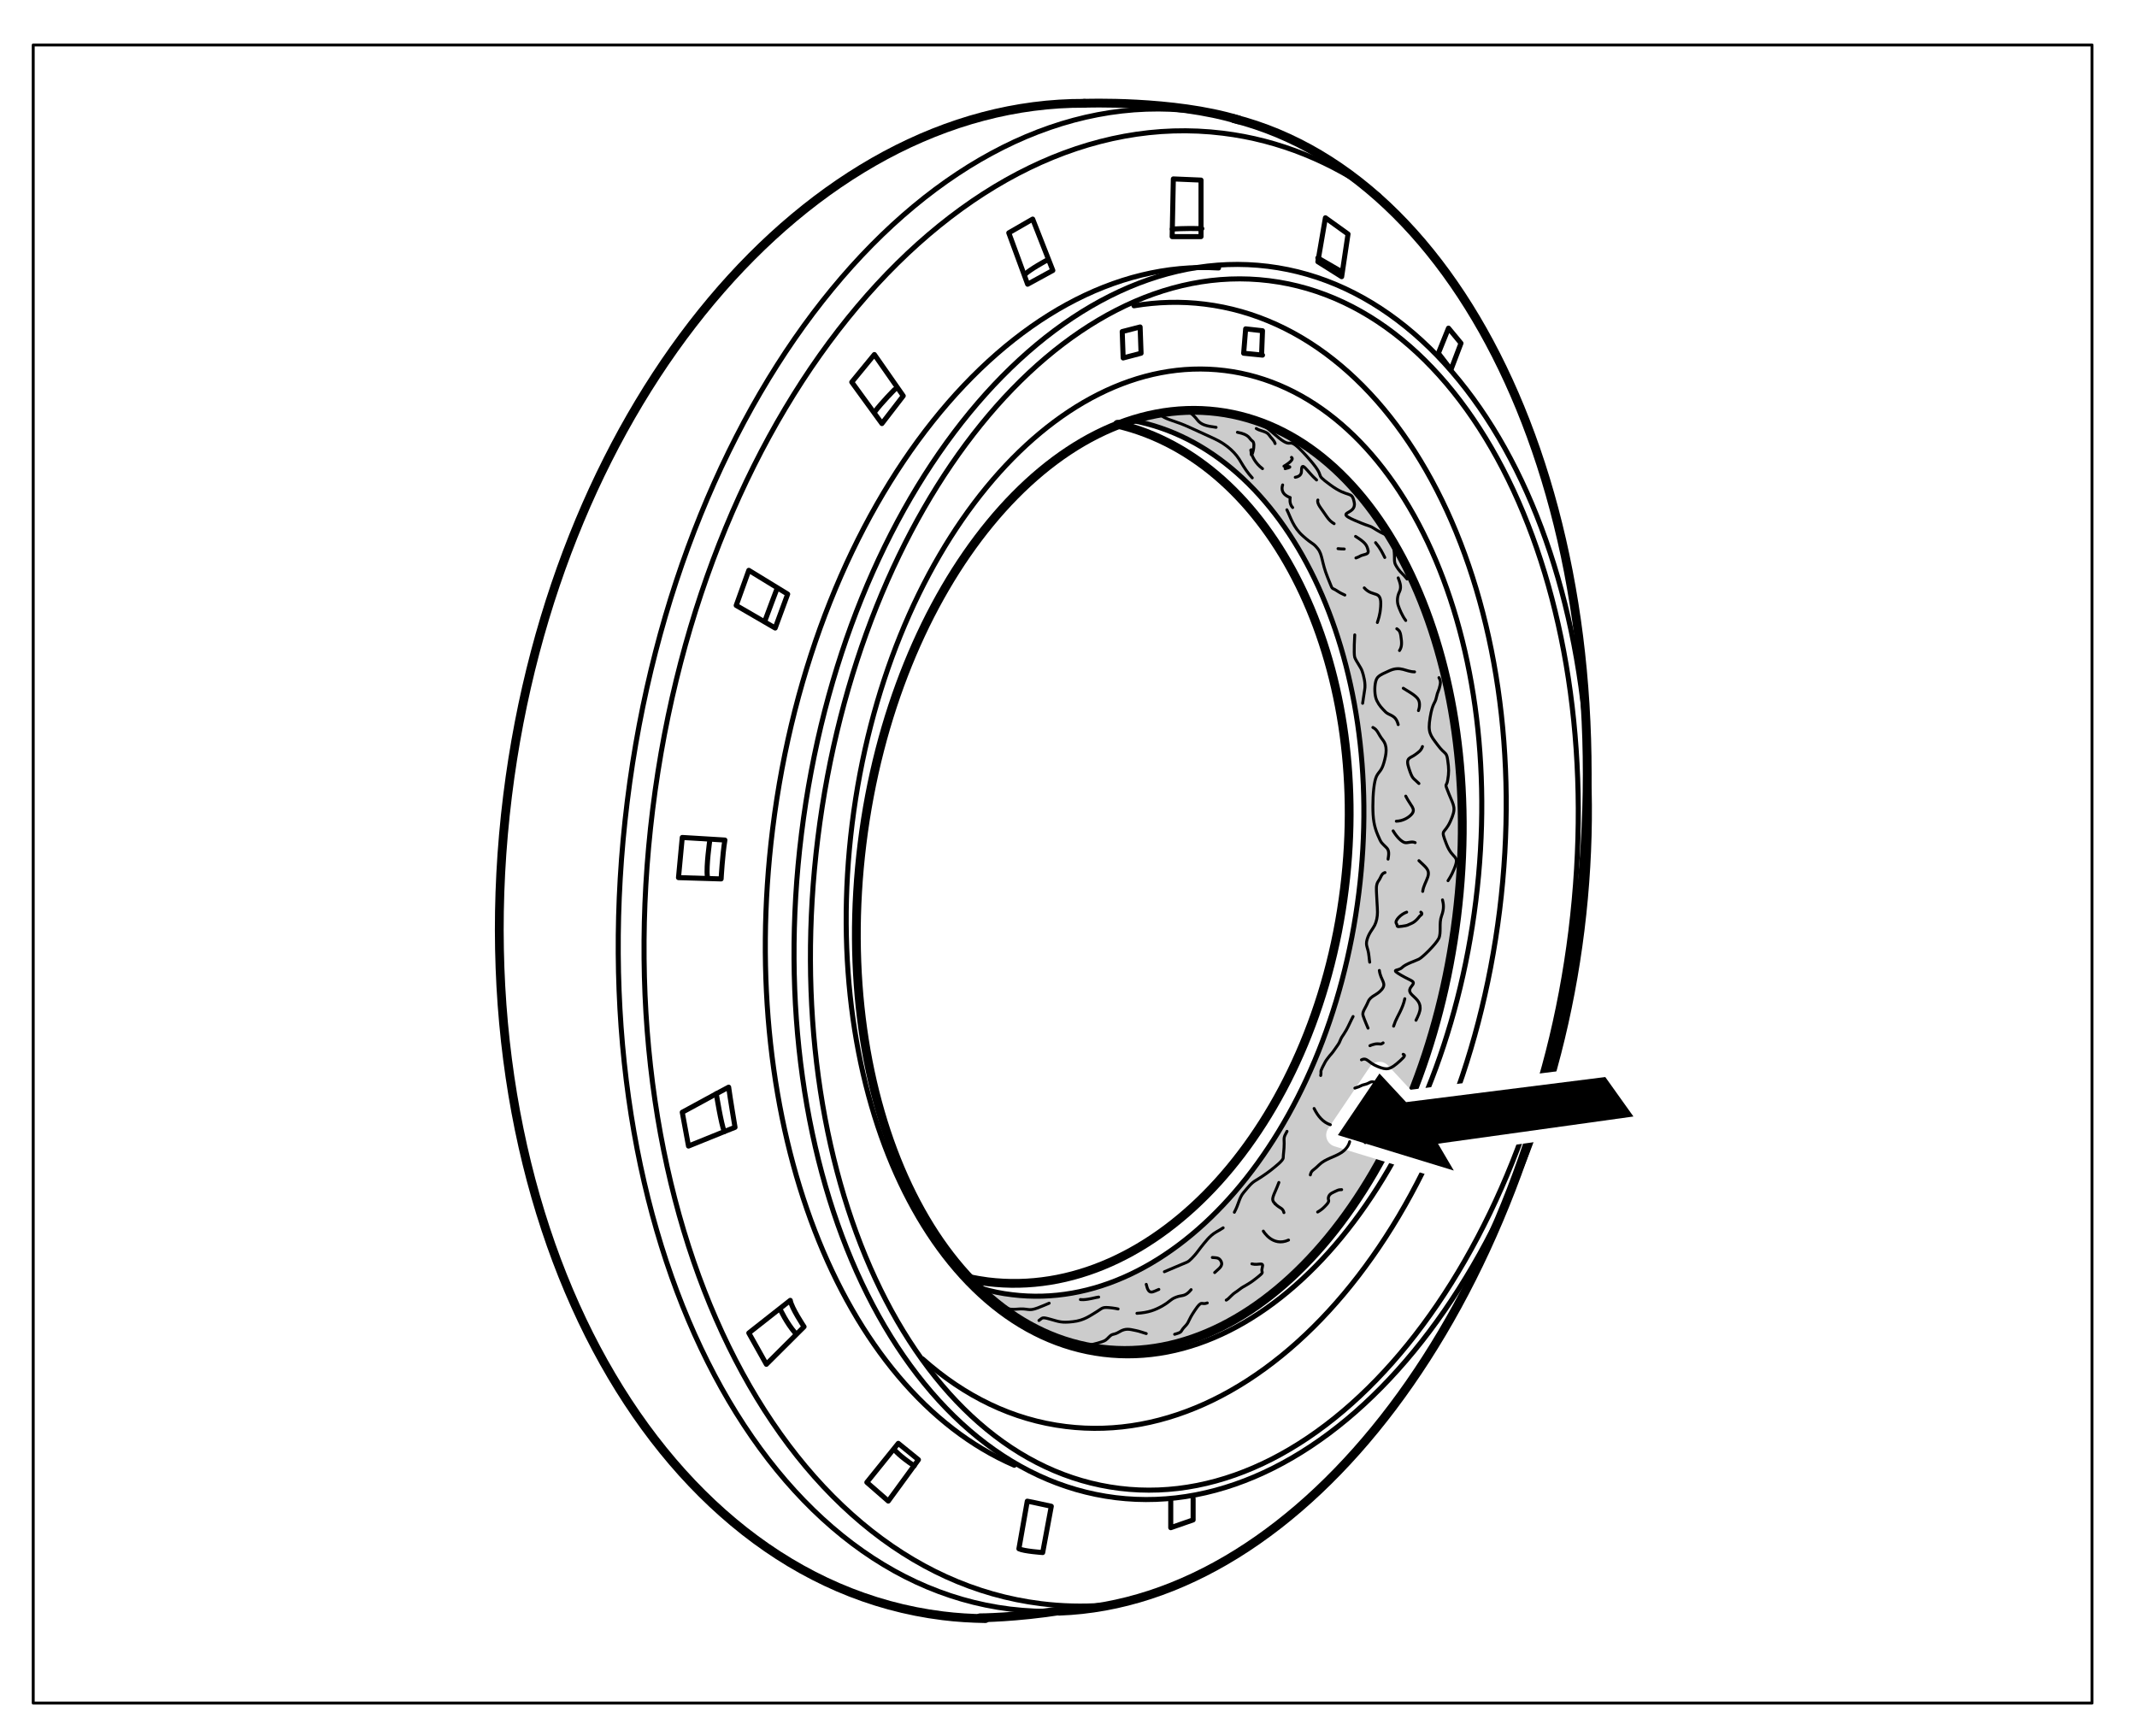 <?xml version="1.0" encoding="UTF-8"?>

<!DOCTYPE svg PUBLIC "-//W3C//DTD SVG 1.1//EN"
  "http://www.w3.org/Graphics/SVG/1.1/DTD/svg11.dtd">

<!-- Generator: Creation Date:2020-02-11 by DrawSVG v11.0.1 build 12123
  TechSVG Profile Copyright(c) 2012-2019 Larson Software Technology, Inc.
--> 
<svg xmlns="http://www.w3.org/2000/svg"
 
 xmlns:xlink="http://www.w3.org/1999/xlink"
 xmlns:ev="http://www.w3.org/2001/xml-events"
 version="1.1"
 width="181.42pt" height="147.40pt"
 viewBox="0.00 0.00 181.42 147.40"
 stroke-linejoin="round" stroke-linecap="round" fill="none" fill-rule="evenodd"
 preserveAspectRatio="xMidYMid meet"
 zoomAndPan="magnify">

<rect x="0.00" y="0.00" width="181.42" height="147.40" fill="#808080" stroke="none"/>

<desc>
Created by IsoDraw 5,CGM Filter 5.01
</desc>

<rect fill="#FFFFFF" stroke="none" x="0" y="0" width="181.42pt" height="147.40pt" />

<defs>
</defs>

<!--start metafileId:pictureId-39550006.cgm:Picture 1-->
<g id="grobject.IsoStructure" apsname="">
</g>
<g id="grobject.IsoL1" apsname="Standardebene">
<path  fill="#CCCCCC" d="M83.15 109.42C83.15 109.42 102.89 115.99 113.36 85.13C113.36 85.13 119.94 65.16 110.85 47.78C110.85 47.78 106.57 38.18 96.05 35.59C96.05 35.59 117.21 28.07 123.45 61.4C123.45 61.4 127.99 88.11 111.63 106.26C111.63 106.26 98.43 122.95 83.15 109.42Z
"/>
<path  stroke="#000000" stroke-linecap="butt" stroke-width="0.428" d="M83.36 109.4C84.19 109.64 85.04 109.82 85.92 109.92C99.64 111.62 112.82 96.34 115.36 75.8C117.84 55.77 109.28 38.13 96.12 35.7"/>
<path  stroke="#000000" stroke-linecap="butt" stroke-width="0.746" d="M89.92 136.79C110.68 136.05 129.91 110.93 133.98 78.01C138.11 44.64 125.17 15.26 104.74 10.07"/>
<path  stroke="#000000" stroke-linecap="butt" stroke-width="0.428" d="M104.74 10.07C103.68 9.79 102.59 9.59 101.48 9.45C79.19 6.7 57.59 32.94 53.25 68.05C48.91 103.17 63.46 133.86 85.75 136.61C87.15 136.78 88.54 136.84 89.92 136.79"/>
<path  stroke="#000000" stroke-linecap="butt" stroke-width="0.746" d="M92.09 8.77C68.74 8.66 47.24 33.98 43.09 67.56C38.71 102.95 55.25 134.12 80.04 137.18C81.24 137.33 82.45 137.4 83.65 137.42"/>
<path  stroke="#000000" stroke-linecap="butt" stroke-width="0.746" d="M73.18 71.63C70.46 93.61 79.56 112.82 93.5 114.53C107.44 116.25 120.94 99.84 123.66 77.86C126.38 55.89 117.28 36.68 103.34 34.96C89.4 33.24 75.89 49.66 73.18 71.63"/>
<path  stroke="#000000" stroke-linecap="butt" stroke-width="0.746" d="M92.02 8.77C92.02 8.77 99.61 8.48 105.16 10.18"/>
<path  stroke="#000000" stroke-linecap="butt" stroke-width="0.746" d="M83.19 137.35C83.19 137.35 86.18 137.35 90.23 136.71"/>
<path  stroke="#000000" stroke-linecap="butt" stroke-width="0.428" d="M69.43 71.15C65.93 99.47 77.4 124.19 95.05 126.36C112.71 128.54 129.86 107.35 133.36 79.04C136.86 50.72 125.39 26 107.73 23.83C90.08 21.65 72.93 42.84 69.43 71.15"/>
<path  stroke="#000000" stroke-linecap="butt" stroke-width="0.428" d="M68.04 70.79C64.47 99.66 76.41 124.89 94.71 127.15C113 129.4 130.73 107.83 134.3 78.97C137.87 50.1 125.93 24.87 107.64 22.61C89.34 20.36 71.61 41.93 68.04 70.79"/>
<path  stroke="#000000" stroke-linecap="butt" stroke-width="0.428" d="M103.45 22.75C85.8 21.7 69.03 42.62 65.59 70.39C62.47 95.63 71.42 118.06 86.11 124.4"/>
<path  stroke="#000000" stroke-linecap="butt" stroke-width="0.428" d="M78.32 115.37C81.86 118.53 85.97 120.56 90.49 121.11C107.57 123.22 124.05 103.6 127.31 77.28C130.56 50.97 119.35 27.93 102.27 25.82C100.26 25.57 98.25 25.63 96.27 25.96"/>
<path  stroke="#000000" stroke-linecap="butt" stroke-width="0.428" d="M72.34 69.95C69.49 93.02 79.03 113.18 93.65 114.98C108.27 116.78 122.44 99.55 125.29 76.48C128.15 53.42 118.6 33.26 103.98 31.46C89.36 29.65 75.2 46.89 72.34 69.95"/>
<path  stroke="#000000" stroke-linecap="butt" stroke-width="0.428" d="M117.07 16.62C113.08 13.74 108.63 11.9 103.82 11.31C81.34 8.53 59.67 34.23 55.41 68.71C51.14 103.18 65.91 133.38 88.38 136.15C90.14 136.37 91.9 136.41 93.64 136.29"/>
<path  stroke="#000000" stroke-linecap="butt" stroke-width="0.428" d="M74.23 30.1C74.23 30.1 72.31 32.44 72.31 32.44C72.31 32.44 74.87 35.96 74.87 35.96C74.87 35.96 76.68 33.61 76.68 33.61C76.68 33.61 74.23 30.1 74.23 30.1"/>
<path  stroke="#000000" stroke-linecap="butt" stroke-width="0.428" d="M87.67 18.6C87.67 18.6 85.64 19.77 85.64 19.77C85.64 19.77 87.24 24.13 87.24 24.13C87.24 24.13 89.38 22.96 89.38 22.96C89.38 22.96 87.67 18.6 87.67 18.6"/>
<path  stroke="#000000" stroke-linecap="butt" stroke-width="0.428" d="M101.96 15.29C101.96 15.29 99.61 15.19 99.61 15.19C99.61 15.19 99.51 20.09 99.51 20.09C99.51 20.09 101.96 20.09 101.96 20.09C101.96 20.09 101.96 15.29 101.96 15.29"/>
<path  stroke="#000000" stroke-linecap="butt" stroke-width="0.428" d="M114.44 19.87C114.44 19.87 112.52 18.49 112.52 18.49C112.52 18.49 111.88 22.22 111.88 22.22C111.88 22.22 113.9 23.49 113.9 23.49C113.9 23.49 114.44 19.87 114.44 19.87"/>
<path  stroke="#000000" stroke-linecap="butt" stroke-width="0.428" d="M124.03 29.14C124.03 29.14 122.97 27.86 122.97 27.86C122.97 27.86 122.11 29.99 122.11 29.99C122.11 29.99 123.18 31.38 123.18 31.38C123.18 31.38 124.03 29.14 124.03 29.14"/>
<path  stroke="#000000" stroke-linecap="butt" stroke-width="0.428" d="M63.57 48.42C63.57 48.42 62.5 51.4 62.5 51.4C62.5 51.4 65.81 53.32 65.81 53.32C65.81 53.32 66.87 50.44 66.87 50.44C66.87 50.44 63.57 48.42 63.57 48.42"/>
<path  stroke="#000000" stroke-linecap="butt" stroke-width="0.428" d="M57.92 71.1C57.92 71.1 57.6 74.51 57.6 74.51C57.6 74.51 61.22 74.62 61.22 74.62C61.22 74.62 61.33 72.59 61.54 71.32C61.54 71.32 57.92 71.1 57.92 71.1"/>
<path  stroke="#000000" stroke-linecap="butt" stroke-width="0.428" d="M60.26 71.32C60.26 71.32 59.94 73.55 60.05 74.4"/>
<path  stroke="#000000" stroke-linecap="butt" stroke-width="0.428" d="M61.86 92.3C61.86 92.3 60.81 92.86 60.81 92.86C60.81 92.86 57.92 94.43 57.92 94.43C57.92 94.43 58.45 97.3 58.45 97.3C58.45 97.3 61.49 96.07 61.49 96.07C61.49 96.07 62.4 95.71 62.4 95.71C62.4 95.71 61.97 93.15 61.86 92.3"/>
<path  stroke="#000000" stroke-linecap="butt" stroke-width="0.428" d="M60.81 92.86C60.81 92.86 61.23 95.48 61.49 96.07"/>
<path  stroke="#000000" stroke-linecap="butt" stroke-width="0.428" d="M67.09 110.4C67.09 110.4 63.57 113.17 63.57 113.17C63.57 113.17 65.06 115.83 65.06 115.83C65.06 115.83 68.26 112.64 68.26 112.64C68.26 112.64 67.19 111.04 67.09 110.4"/>
<path  stroke="#000000" stroke-linecap="butt" stroke-width="0.428" d="M66.23 111.15C66.23 111.15 66.77 112.32 67.51 113.17"/>
<path  stroke="#000000" stroke-linecap="butt" stroke-width="0.428" d="M65.91 50.12C65.91 50.12 65.38 51.51 64.95 52.68"/>
<path  stroke="#000000" stroke-linecap="butt" stroke-width="0.428" d="M75.94 33.08C75.94 33.08 74.87 34.15 74.23 35"/>
<path  stroke="#000000" stroke-linecap="butt" stroke-width="0.428" d="M88.84 22.11C88.84 22.11 87.46 22.86 87.03 23.28"/>
<path  stroke="#000000" stroke-linecap="butt" stroke-width="0.428" d="M113.9 23.07C113.9 23.07 111.88 21.9 111.88 21.9"/>
<path  stroke="#000000" stroke-linecap="butt" stroke-width="0.428" d="M76.26 122.54C76.26 122.54 73.59 125.85 73.59 125.85C73.59 125.85 75.41 127.44 75.41 127.44C75.41 127.44 77.97 123.93 77.97 123.93C77.97 123.93 76.26 122.54 76.26 122.54"/>
<path  stroke="#000000" stroke-linecap="butt" stroke-width="0.428" d="M89.25 127.88C89.25 127.88 88.52 131.81 88.52 131.81C88.52 131.81 86.92 131.7 86.5 131.49C86.5 131.49 87.21 127.45 87.21 127.45C87.21 127.45 87.79 127.55 89.25 127.88"/>
<path  stroke="#000000" stroke-linecap="butt" stroke-width="0.428" d="M99.39 127.39C99.39 127.39 99.39 129.7 99.39 129.7C99.39 129.7 101.29 129.04 101.29 129.04C101.29 129.04 101.29 127.23 101.29 127.23"/>
<path  stroke="#000000" stroke-linecap="butt" stroke-width="0.428" d="M99.52 19.45C99.52 19.45 100.53 19.37 102.03 19.41"/>
<path  stroke="#000000" stroke-linecap="butt" stroke-width="0.428" d="M96.79 27.76C96.79 27.76 95.27 28.15 95.27 28.15C95.27 28.15 95.35 30.39 95.35 30.39C95.35 30.39 96.87 29.99 96.87 29.99C96.87 29.99 96.79 27.76 96.79 27.76"/>
<path  stroke="#000000" stroke-linecap="butt" stroke-width="0.428" d="M107.18 30.15C107.18 30.15 105.58 29.99 105.58 29.99C105.58 29.99 105.75 27.92 105.75 27.92C105.75 27.92 107.18 28.08 107.18 28.08C107.18 28.08 107.11 29.91 107.11 29.91"/>
<g id="grobject.IsoG1" apsname="">
<path  stroke="#FFFFFF" stroke-width="1.989" d="M113.58 96.37C113.58 96.37 123.42 99.38 123.42 99.38C123.42 99.38 122.08 97.1 122.08 97.1C122.08 97.1 138.67 94.79 138.67 94.79C138.67 94.79 136.28 91.44 136.28 91.44C136.28 91.44 119.37 93.57 119.37 93.57C119.37 93.57 117.11 91.14 117.11 91.14C117.11 91.14 113.58 96.37 113.58 96.37"/>
<path  fill="#000000" d="M113.58 96.37C113.58 96.37 123.42 99.38 123.42 99.38C123.42 99.38 122.08 97.1 122.08 97.1C122.08 97.1 138.67 94.79 138.67 94.79C138.67 94.79 136.28 91.44 136.28 91.44C136.28 91.44 119.37 93.57 119.37 93.57C119.37 93.57 117.11 91.14 117.11 91.14C117.11 91.14 113.58 96.37 113.58 96.37Z
"/>
</g>
<path  stroke="#000000" stroke-linecap="butt" stroke-width="0.746" d="M82.27 108.55C82.79 108.66 83.31 108.75 83.84 108.82C98.08 110.57 111.65 95.62 114.14 75.42C116.52 56.17 108 39.11 94.87 36.02"/>
<path  stroke="#000000" stroke-linecap="butt" stroke-width="0.428" d="M75.95 123.11C75.95 123.11 76.39 123.64 77.61 124.45"/>
<g id="grobject.IsoG2" apsname="">
<path  stroke="#000000" stroke-width="0.249" d="M116.28 81.69C116.26 81.59 116.25 81.45 116.22 81.19C116.14 80.39 115.9 80.32 116.06 79.76C116.22 79.2 116.54 78.88 116.7 78.56C116.86 78.24 116.94 77.84 116.94 77.44C116.94 77.04 116.86 76.08 116.86 75.84C116.86 75.6 116.78 75.12 117.02 74.8C117.26 74.48 117.26 74.16 117.58 74.08"/>
<path  stroke="#000000" stroke-width="0.249" d="M112.12 91.31C112.2 90.91 112.04 91.07 112.28 90.59C112.52 90.11 112.52 90.11 112.76 89.79C113 89.47 113 89.55 113.32 89.08C113.64 88.6 113.64 88.68 113.8 88.28C113.96 87.88 114.12 87.88 114.6 86.84C114.7 86.62 114.79 86.45 114.87 86.3"/>
<path  stroke="#000000" stroke-width="0.249" d="M115.02 92.38C115.58 92.22 115.5 92.14 115.9 92.06C116.3 91.98 116.38 91.66 116.86 91.98C117.34 92.3 117.66 92.06 117.58 92.78C117.5 93.5 117.58 93.65 117.18 94.21C116.78 94.77 116.78 94.77 116.38 95.17C115.98 95.57 115.74 95.81 115.74 96.21C115.74 96.61 115.58 96.29 115.9 97.01"/>
<path  stroke="#000000" stroke-width="0.249" d="M119.12 89.51C119.28 89.57 119.33 89.64 118.86 90.06C117.98 90.86 117.74 90.86 116.94 90.54C116.14 90.22 116.06 89.74 115.58 89.98"/>
<path  stroke="#000000" stroke-width="0.249" d="M122.46 76.4C122.54 76.72 122.62 77.12 122.38 77.76C122.14 78.4 122.38 79.2 122.14 79.68C121.9 80.16 120.78 81.27 120.46 81.43C120.14 81.59 119.34 81.83 119.02 82.15C118.7 82.47 117.98 82.23 118.94 82.79C119.9 83.35 120.22 83.27 119.82 83.75C119.14 84.57 121.02 84.63 120.46 86.07C120.37 86.29 120.29 86.47 120.21 86.62"/>
<path  stroke="#000000" stroke-width="0.249" d="M117.42 88.54C117.18 88.7 117.26 88.62 116.94 88.62C116.62 88.62 116.3 88.78 116.3 88.78"/>
<path  stroke="#000000" stroke-width="0.249" d="M119.26 84.79C119.1 85.59 118.62 86.31 118.46 86.71C118.38 86.92 118.36 87 118.31 87.12"/>
<path  stroke="#000000" stroke-width="0.249" d="M119.42 77.44C118.94 77.6 118.38 78.16 118.54 78.4C118.7 78.64 118.46 78.72 119.02 78.64C119.58 78.56 119.42 78.56 119.82 78.4C120.22 78.24 120.54 77.76 120.54 77.76C120.54 77.76 120.86 77.6 120.62 77.44"/>
<path  stroke="#000000" stroke-width="0.249" d="M106.31 40.57C105.91 40.14 105.62 39.69 105.36 39.25C104.95 38.5 104.21 37.76 103.06 37.23C101.9 36.7 102.11 36.8 100.96 36.27C99.81 35.74 99.07 35.64 98.65 35.32"/>
<path  stroke="#000000" stroke-width="0.249" d="M114.17 50.52C113.95 50.42 113.74 50.32 113.55 50.19C112.92 49.76 113.24 50.29 112.71 49.02C112.19 47.74 112.29 47.11 111.87 46.58C111.45 46.05 111.45 46.26 110.62 45.51C109.78 44.77 109.57 43.92 109.25 43.28"/>
<path  stroke="#000000" stroke-width="0.249" d="M115.68 59.71C115.76 59.26 115.78 58.95 115.85 58.58C115.96 58.04 115.75 57.3 115.64 56.98C115.54 56.66 115.12 56.13 115.01 55.81C114.91 55.5 115.01 53.9 115.01 53.9"/>
<path  stroke="#000000" stroke-width="0.249" d="M117.84 72.94C117.9 72.55 117.96 72.21 117.7 71.96C117.28 71.53 117.28 71.64 116.97 70.9C116.65 70.15 116.55 69.52 116.55 68.45C116.55 67.39 116.65 66.33 116.86 65.9C117.07 65.48 117.28 65.48 117.49 64.74C117.7 63.99 117.81 63.35 117.39 62.82C116.97 62.29 116.97 61.97 116.55 61.76"/>
<path  stroke="#000000" stroke-width="0.249" d="M122.16 57.53C122.26 57.71 122.32 57.87 122.26 58.14C122.16 58.67 122.05 58.67 121.94 59.21C121.84 59.74 121.62 59.63 121.41 60.91C121.2 62.19 121.41 62.4 122.05 63.25C122.69 64.11 122.8 63.79 122.9 64.53C123.01 65.28 123.01 65.6 122.9 66.24C122.8 66.87 122.58 66.34 123.01 67.41C123.44 68.47 123.65 68.58 123.12 69.75C122.58 70.92 122.26 70.28 122.8 71.67C123.33 73.05 123.97 72.52 123.44 73.8C123.18 74.42 123.02 74.61 122.93 74.77"/>
<path  stroke="#000000" stroke-width="0.249" d="M106.12 35.74C106.65 35.96 106.44 35.32 108.25 36.91C110.06 38.51 109 36.6 110.92 38.72C112.84 40.85 111.34 40 112.94 41.17C114.54 42.35 114.76 41.6 114.97 42.67C115.18 43.73 113.26 43.41 114.97 44.16C116.68 44.9 116.04 44.48 116.89 45.01C117.74 45.54 118.17 45.44 118.28 46.18C118.38 46.93 118.38 47.03 118.38 47.46C118.38 47.88 118.49 47.99 118.7 48.31C118.92 48.63 119.13 48.74 119.45 49.16"/>
<path  stroke="#000000" stroke-width="0.249" d="M103.24 36.28C102.39 36.17 101.96 36.06 101.64 35.64C101.32 35.21 100.79 34.78 100.47 34.78"/>
<path  stroke="#000000" stroke-width="0.249" d="M107.18 39.79C105.9 38.83 106.22 37.48 106.22 38.51C106.22 39.04 106.65 37.66 106.33 37.45C106.01 37.23 106.12 36.91 105.05 36.7"/>
<path  stroke="#000000" stroke-width="0.249" d="M109.64 38.83C109.96 39.04 109 39.58 109 39.58C109 39.58 110.06 39.58 109.1 39.79"/>
<path  stroke="#000000" stroke-width="0.249" d="M106.65 36.38C106.97 36.6 107.5 36.6 107.72 36.91C107.93 37.23 108.15 37.34 108.25 37.66"/>
<path  stroke="#000000" stroke-width="0.249" d="M113.26 44.46C113.02 44.32 112.84 44.16 112.62 43.84C112.2 43.2 111.77 42.77 111.88 42.45"/>
<path  stroke="#000000" stroke-width="0.249" d="M115.11 47.37C115.23 47.33 115.33 47.29 115.4 47.25C115.72 47.03 116.25 47.14 116.14 46.71C116.04 46.29 115.93 46.07 115.08 45.54"/>
<path  stroke="#000000" stroke-width="0.249" d="M113.59 46.58C113.77 46.6 113.95 46.61 114.12 46.61"/>
<path  stroke="#000000" stroke-width="0.249" d="M108.89 41.17C108.62 41.99 109.53 42.24 109.53 42.24C109.53 42.24 109.42 42.77 109.74 43.09"/>
<path  stroke="#000000" stroke-width="0.249" d="M111.77 40.75C110.92 40 110.49 39.04 110.49 40C110.49 40.33 110.25 40.47 109.96 40.52"/>
<path  stroke="#000000" stroke-width="0.249" d="M118.58 53.38C118.73 53.49 118.85 53.55 118.92 53.96C119.02 54.59 119.02 54.91 118.81 55.23"/>
<path  stroke="#000000" stroke-width="0.249" d="M118.7 49.06C118.81 49.38 119.02 49.8 118.81 50.23C118.6 50.65 118.6 51.08 118.7 51.4C118.81 51.72 119.02 52.25 119.34 52.68"/>
<path  stroke="#000000" stroke-width="0.249" d="M116.78 46.07C117.2 46.57 117.36 46.94 117.56 47.33"/>
<path  stroke="#000000" stroke-width="0.249" d="M120.09 57.04C119.34 57.04 118.92 56.51 117.96 56.94C117 57.36 116.89 57.47 116.78 57.9C116.68 58.32 116.68 59.07 116.89 59.49C117.1 59.92 117.32 60.13 117.63 60.45C117.96 60.77 118.49 60.67 118.7 61.52"/>
<path  stroke="#000000" stroke-width="0.249" d="M118.27 70.54C118.62 71.12 118.99 71.45 119.24 71.53C119.48 71.61 119.84 71.39 120.14 71.54"/>
<path  stroke="#000000" stroke-width="0.249" d="M115.82 49.91C116.57 50.76 117.32 50.01 117.21 51.51C117.16 52.25 117 52.6 116.93 52.85"/>
<path  stroke="#000000" stroke-width="0.249" d="M120.46 73.07C121 73.61 121.42 73.82 121.21 74.46C121.05 74.93 120.84 75.22 120.78 75.68"/>
<path  stroke="#000000" stroke-width="0.249" d="M120.76 63.38C120.64 63.73 120.44 63.85 120.14 64.07C119.72 64.39 119.29 64.29 119.61 65.24C119.93 66.2 119.93 65.99 120.46 66.52"/>
<path  stroke="#000000" stroke-width="0.249" d="M119.13 58.43C120.19 59.07 120.51 59.28 120.51 59.81C120.51 60.08 120.46 60.19 120.42 60.33"/>
<path  stroke="#000000" stroke-width="0.249" d="M119.34 67.59C119.77 68.44 120.19 68.65 119.88 69.08C119.64 69.39 119.11 69.71 118.54 69.72"/>
<path  stroke="#000000" stroke-width="0.249" d="M117.1 82.39C117.21 83.24 117.74 83.46 117.32 83.99C116.89 84.52 116.36 84.52 116.14 85.06C115.93 85.59 115.61 85.91 115.72 86.23C115.82 86.55 116.14 87.29 116.14 87.29"/>
<path  stroke="#000000" stroke-width="0.249" d="M104.79 102.92C105.18 102.2 105.18 101.72 105.58 101.24C105.99 100.76 106.22 100.44 106.62 100.21C107.02 99.97 107.5 99.65 107.91 99.33C108.3 99.01 108.94 98.53 108.94 98.29C108.94 98.05 109.02 97.57 109.02 97.09C109.02 96.61 108.94 96.61 109.26 96.05"/>
<path  stroke="#000000" stroke-width="0.249" d="M98.85 107.97C98.96 107.93 99.17 107.84 99.65 107.63C100.93 107.07 100.77 107.23 101.17 106.84C101.56 106.44 101.65 106.28 101.96 105.88C102.29 105.48 102.68 104.92 103.24 104.6C103.61 104.39 103.67 104.35 103.84 104.24"/>
<path  stroke="#000000" stroke-width="0.249" d="M97.31 113.22C96.98 113.13 96.74 113.02 96.41 112.96C95.88 112.85 95.56 112.75 95.03 113.07C94.49 113.39 94.49 113.17 94.17 113.49C93.85 113.81 93.85 113.81 93.54 113.92C93.21 114.02 93.21 114.03 92.79 114.13C92.36 114.24 92.36 114.24 91.93 114.24"/>
<path  stroke="#000000" stroke-width="0.249" d="M102.49 110.62C101.96 110.83 102.07 110.3 101.43 111.26C100.79 112.21 101 112.21 100.57 112.64C100.15 113.07 100.47 113.07 99.72 113.28"/>
<path  stroke="#000000" stroke-width="0.249" d="M106.28 107.3C106.84 107.46 107.32 107.07 107.16 107.62C107 108.18 107.48 107.86 106.68 108.5C105.88 109.14 105.64 109.14 105.24 109.46C104.84 109.78 104.84 109.7 104.52 110.02C104.34 110.2 104.24 110.31 104.1 110.38"/>
<path  stroke="#000000" stroke-width="0.249" d="M113.9 101C113.77 101 113.65 101.01 113.5 101.08C113.18 101.24 112.86 101.32 112.78 101.64C112.7 101.96 113.02 101.88 112.46 102.44C112.26 102.65 112.05 102.79 111.86 102.9"/>
<path  stroke="#000000" stroke-width="0.249" d="M91.72 110.33C91.87 110.35 92.03 110.35 92.36 110.3C92.79 110.23 92.98 110.16 93.27 110.12"/>
<path  stroke="#000000" stroke-width="0.249" d="M84.79 110.62C84.79 110.62 85.22 111.26 86.28 111.15C87.35 111.04 87.24 111.36 88.1 111.04C88.53 110.88 88.82 110.74 89.07 110.64"/>
<path  stroke="#000000" stroke-width="0.249" d="M96.52 111.5C97.49 111.44 98.04 111.23 98.67 110.88C99.41 110.45 99.31 110.34 99.84 110.13C100.37 109.92 100.59 110.13 101.12 109.49"/>
<path  stroke="#000000" stroke-width="0.249" d="M88.2 112.11C88.52 111.89 88.42 111.79 89.16 112C89.91 112.21 90.12 112.32 91.08 112.21C92.04 112.11 92.57 111.68 93.11 111.36C93.64 111.04 93.54 110.94 94.39 111.04C94.63 111.07 94.79 111.1 94.92 111.13"/>
<path  stroke="#000000" stroke-width="0.249" d="M102.92 106.76C103.3 106.79 103.5 106.77 103.66 107.08C103.87 107.5 103.44 107.72 103.12 108.04"/>
<path  stroke="#000000" stroke-width="0.249" d="M97.31 109.04C97.52 110 97.84 109.68 98.38 109.47"/>
<path  stroke="#000000" stroke-width="0.249" d="M108.25 102.2C108.68 102.63 108.89 102.52 109 102.95"/>
<path  stroke="#000000" stroke-width="0.249" d="M108.57 100.39C108.14 101.56 107.82 101.78 108.25 102.2"/>
<path  stroke="#000000" stroke-width="0.249" d="M114.58 96.93C114.49 97.3 114.22 97.62 113.9 97.84C113.26 98.26 112.52 98.37 111.98 98.9C111.45 99.43 111.34 99.33 111.24 99.75"/>
<path  stroke="#000000" stroke-width="0.249" d="M111.56 94.11C111.88 94.75 112.3 95.28 112.94 95.49"/>
<path  stroke="#000000" stroke-width="0.249" d="M107.25 104.52C107.25 104.52 108.04 105.89 109.39 105.28"/>
</g>
<g id="grobject.IsoG3" apsname="">
<path  stroke="#000000" stroke-width="0.249" d="M2.82 3.82C2.82 3.82 177.6 3.82 177.6 3.82C177.6 3.82 177.6 144.59 177.6 144.59C177.6 144.59 2.82 144.59 2.82 144.59C2.82 144.59 2.82 3.82 2.82 3.82"/>
</g>
</g>
<!--end metafileId:pictureId-39550006.cgm:Picture 1-->
</svg>
